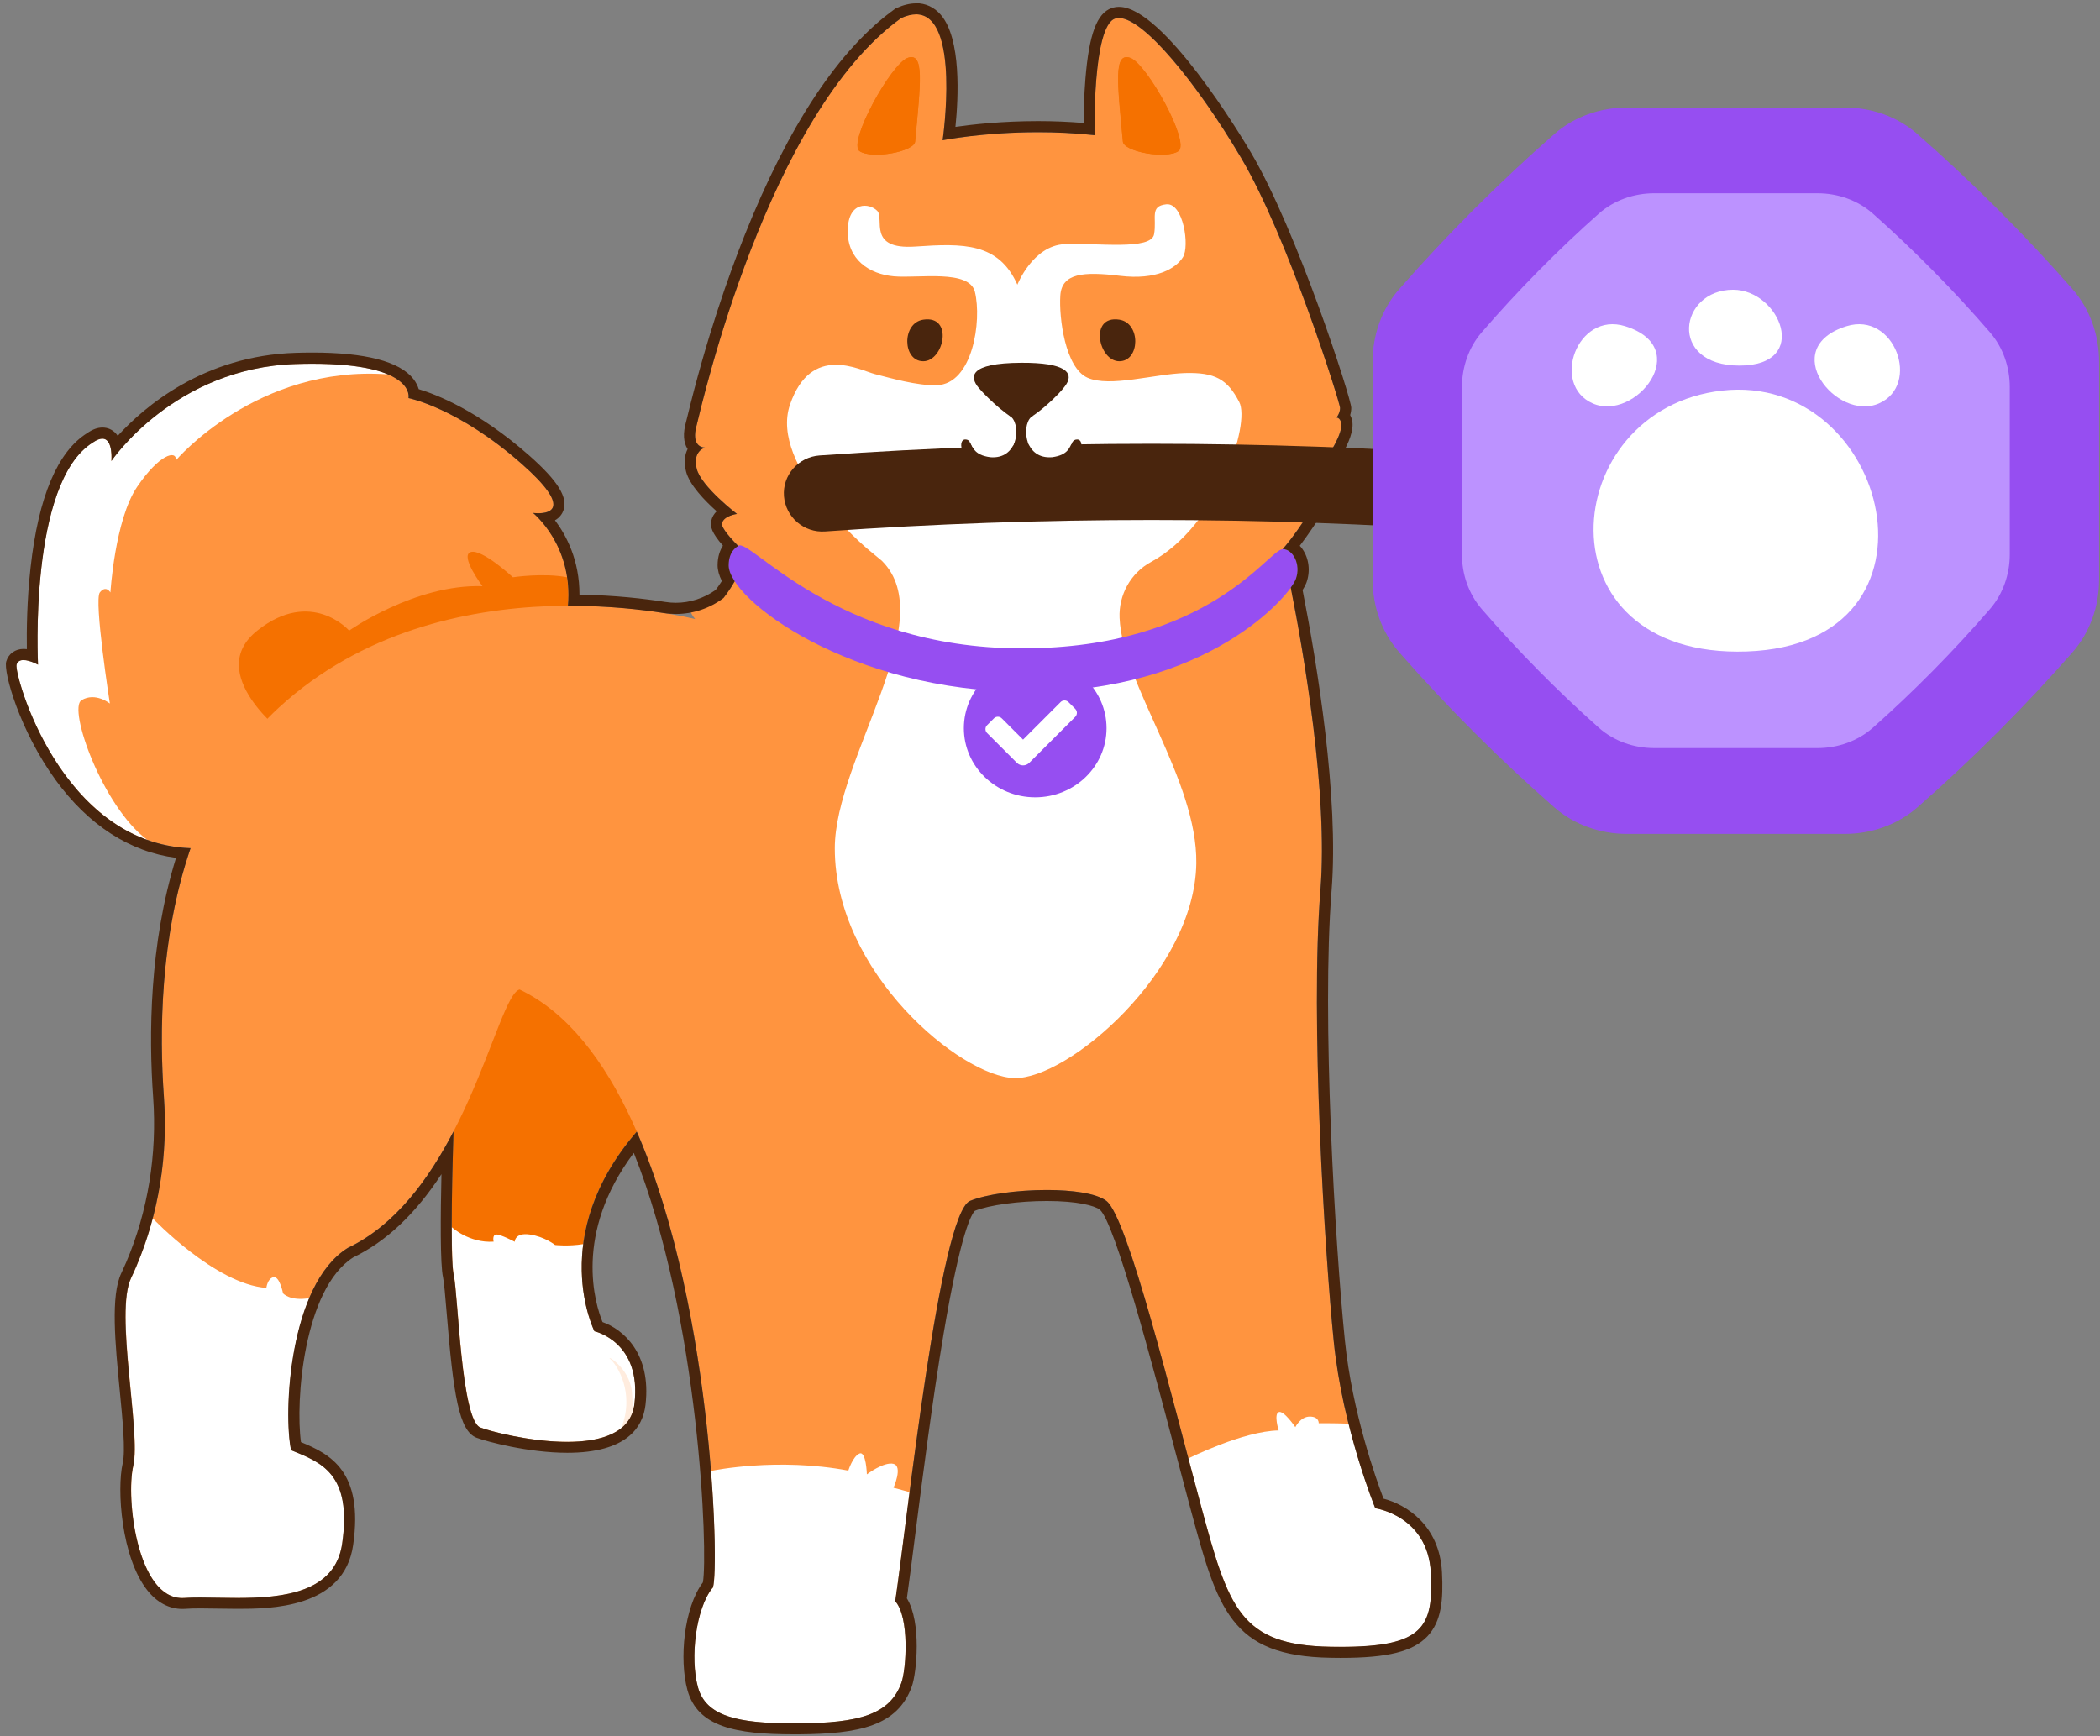 <svg width="335" height="277" viewBox="0 0 335 277" fill="none" xmlns="http://www.w3.org/2000/svg">
<rect x="0" y="0" width="335" height="277" fill="#808080" stroke="none"/>
<g clip-path="url(#clip0_30037_67342)">
<path d="M72.37 180.027C72.37 180.027 71.659 200.35 72.37 203.43C73.081 206.501 73.555 226.596 76.626 227.772C79.697 228.957 100.029 233.914 101.205 223.99C102.389 214.065 94.825 212.407 94.825 212.407C94.825 212.407 86.314 195.629 104.039 177.895C121.764 160.17 88.042 155.203 88.042 155.203L67.869 164.417L72.361 180.019L72.37 180.027Z" fill="#F57100"/>
<path d="M39.981 133.933C11.858 142.681 2.17 107.696 2.644 106.046C3.118 104.387 6.075 106.046 6.075 106.046C6.075 106.046 4.539 76.975 14.823 70.595C18.255 68.235 17.781 73.552 17.781 73.552C17.781 73.552 27.828 58.661 47.203 58.073C66.587 57.485 65.165 63.514 65.165 63.514C65.165 63.514 73.081 65.049 83.251 74.035C93.412 83.02 85.023 81.836 85.023 81.836C85.023 81.836 93.772 88.812 89.516 101.808C85.26 114.803 39.999 133.95 39.999 133.95L39.981 133.933Z" fill="#FF943F"/>
<path d="M81.82 92.103C81.82 92.103 76.854 87.496 75.081 88.084C73.309 88.671 76.968 93.524 76.968 93.524C66.21 93.173 55.697 100.614 55.697 100.614C55.697 100.614 49.669 93.761 41.043 100.614C32.417 107.467 45.536 117.278 45.536 117.278C45.536 117.278 47.37 124.175 49.107 129.817C62.559 123.473 86.462 111.074 89.499 101.799C90.718 98.061 90.867 94.823 90.455 92.103C86.638 91.365 81.812 92.103 81.812 92.103H81.82Z" fill="#F57100"/>
<path d="M61.901 59.732C59.383 58.652 54.96 57.828 47.195 58.065C27.811 58.652 17.772 73.543 17.772 73.543C17.772 73.543 18.246 68.226 14.815 70.586C4.531 76.966 6.066 106.037 6.066 106.037C6.066 106.037 3.109 104.379 2.635 106.037C2.267 107.31 7.953 128.413 23.476 133.985C16.368 128.712 10.787 113.04 13.007 111.715C15.227 110.381 17.526 112.25 17.526 112.25C17.526 112.25 14.955 95.762 15.929 94.524C16.903 93.287 17.614 94.524 17.614 94.524C17.614 94.524 18.325 82.915 21.87 77.685C25.415 72.455 28.162 71.745 28.074 73.429C28.074 73.429 41.035 58.178 61.901 59.732Z" fill="white"/>
<path d="M174.598 21.569C174.598 21.569 174.238 4.204 177.871 2.966C181.504 1.729 190.542 12.628 197.992 25.211C205.433 37.794 213.769 64.277 213.769 65.093C213.769 65.909 213.208 66.62 213.208 66.62C213.208 66.62 213.769 66.62 213.945 67.48C214.296 69.165 211.672 72.991 211.672 72.991C211.672 72.991 212.988 72.991 213.111 74.105C213.234 75.219 207.206 84.784 204.608 87.601C204.608 87.601 212.286 121.165 210.637 141.962C208.978 162.758 211.347 200.105 212.76 214.048C214.182 227.991 219.376 240.636 219.376 240.636C219.376 240.636 227.765 241.821 228.239 250.92C228.713 260.02 226.818 262.977 212.286 262.74C197.746 262.503 195.974 256.598 191.49 239.934C186.997 223.27 179.907 194.199 176.484 191.602C173.062 189.004 159.584 189.592 154.74 191.602C149.896 193.611 144.702 242.698 142.806 255.466C145.114 258.063 144.561 266.32 143.789 268.479C141.955 273.568 137.015 274.893 127.424 274.964C117.85 275.034 112.638 273.919 111.339 269.19C110.041 264.46 111.032 256.642 113.621 253.395C115.218 253.219 113.542 172.428 82.891 157.879C79.17 158.766 74.081 190.242 55.469 199.104C46.071 204.957 45.185 225.517 46.431 231.37C51.213 233.318 56.18 235.09 54.583 246.261C52.986 257.431 36.857 254.413 29.407 254.948C21.966 255.483 20.009 239.171 21.256 233.853C22.493 228.535 18.255 209.388 20.913 203.895C21.177 203.351 21.449 202.746 21.729 202.088C25.371 193.541 26.819 184.239 26.152 174.973C25.02 159.169 25.871 130.019 44.483 112.899C70.957 88.557 110.9 98.771 110.9 98.771C110.9 98.771 108.996 96.665 110.786 96.007C112.015 95.56 115.393 95.411 115.393 95.411C115.393 95.411 120.176 89.575 117.754 87.101C115.779 85.091 115.06 83.951 115.165 83.494C115.428 82.257 117.561 81.985 117.561 81.985C117.561 81.985 111.848 77.615 111.137 74.781C110.427 71.946 112.462 71.394 112.462 71.394C112.462 71.394 110.067 71.525 111.146 67.752C111.971 64.453 122.492 18.103 143.763 2.861C153.924 -1.737 150.379 22.368 150.379 22.368C150.379 22.368 161.585 20.148 174.607 21.561L174.598 21.569Z" fill="#FF943F"/>
<path d="M140.674 89.47L138.428 87.61C138.428 87.61 122.65 74.403 126.02 64.567C129.389 54.73 137.129 59.065 139.577 59.688C142.025 60.311 146.299 61.557 149.431 61.46C155.188 61.285 156.644 51.167 155.521 46.569C154.635 42.936 146.492 44.437 142.587 44.086C138.691 43.735 135.146 41.427 135.234 36.733C135.321 32.038 138.691 32.389 139.928 33.626C141.165 34.863 138.278 39.865 145.992 39.339C153.705 38.803 159.303 38.716 162.295 45.42C162.295 45.42 164.744 39.189 169.833 38.953C174.923 38.716 183.627 39.988 184.101 37.382C184.575 34.776 183.329 32.889 186.049 32.599C188.77 32.301 189.814 39.295 188.699 41.05C187.594 42.805 184.514 44.718 178.661 44.007C172.808 43.296 169.386 43.594 169.149 47.139C168.912 50.685 169.921 58.661 173.466 60.258C177.011 61.855 184.207 59.661 189.006 59.521C193.806 59.381 195.798 60.495 197.694 64.154C199.484 67.629 194.324 83.845 183.584 89.68C180.363 91.427 178.441 94.928 178.599 98.587C179.056 109.231 191.016 124.403 190.84 137.732C190.603 154.984 170.342 172.244 161.804 172.007C153.266 171.77 133.171 155.212 133.171 135.345C133.171 121.033 150.256 98.999 140.683 89.479L140.674 89.47Z" fill="white"/>
<path d="M155.354 73.482C155.354 73.482 157.557 79.826 163.436 79.238C169.315 78.65 170.158 73.07 170.158 73.07C170.158 73.07 164.893 75.141 162.918 71.297C162.918 71.297 162.006 75.193 155.354 73.482Z" fill="#49250D"/>
<path d="M178.556 51.001C182.022 51.527 181.882 57.635 178.556 57.635C175.23 57.635 173.686 50.255 178.556 51.001Z" fill="#49250D"/>
<path d="M147.282 51.001C143.815 51.527 143.956 57.635 147.282 57.635C150.607 57.635 152.152 50.255 147.282 51.001Z" fill="#49250D"/>
<path d="M162.919 57.88C169.965 57.845 171.229 59.46 170.141 61.241C169.053 63.022 164.367 67.199 162.919 67.199C161.471 67.199 157.575 63.602 156.127 61.882C154.679 60.162 154.46 57.924 162.919 57.88Z" fill="#49250D"/>
<path d="M164.831 66.304C162.918 67.199 163.076 73.342 167.85 72.947C171.456 72.464 170.395 70.148 171.816 70.121C173.299 70.095 172.571 74.219 168.034 74.772C163.498 75.325 162.901 72.359 162.901 72.359V64.646L164.831 66.322V66.304Z" fill="#49250D"/>
<path d="M160.988 66.304C162.901 67.199 162.743 73.342 157.97 72.947C154.363 72.464 155.425 70.148 154.003 70.121C152.582 70.095 153.249 74.219 157.785 74.772C162.313 75.325 162.919 72.359 162.919 72.359V64.646L160.988 66.322V66.304Z" fill="#49250D"/>
<path d="M117.745 87.101C117.745 87.101 116.218 87.759 116.218 90.189C116.218 95.569 135.444 110.363 163.814 110.398C192.71 110.433 205.714 95.103 206.714 92.41C207.601 90.014 206.179 87.583 204.617 87.618C202.371 87.671 192.929 103.448 163.015 103.448C133.101 103.448 119.43 85.521 117.754 87.109L117.745 87.101Z" fill="#964EF1"/>
<path d="M165.139 127.211C171.425 127.211 176.52 122.273 176.52 116.181C176.52 110.089 171.425 105.151 165.139 105.151C158.853 105.151 153.758 110.089 153.758 116.181C153.758 122.273 158.853 127.211 165.139 127.211Z" fill="#964EF1"/>
<path d="M171.545 114.356L164.2 121.701C163.647 122.253 162.761 122.253 162.208 121.701L157.461 116.953C157.119 116.611 157.119 116.049 157.461 115.707L158.558 114.61C158.9 114.268 159.461 114.268 159.804 114.61L163.2 118.006L169.193 112.013C169.535 111.671 170.097 111.671 170.439 112.013L171.536 113.11C171.878 113.452 171.878 114.014 171.536 114.356H171.545Z" fill="white"/>
<path d="M179.109 22.517C178.231 13.119 177.626 8.337 180.267 9.223C182.917 10.109 189.919 22.78 187.971 24.114C186.023 25.448 179.109 24.202 179.109 22.517Z" fill="#F57100"/>
<path d="M145.974 22.517C146.852 13.119 147.457 8.337 144.816 9.223C142.166 10.109 135.164 22.78 137.112 24.114C139.06 25.448 145.974 24.202 145.974 22.517Z" fill="#F57100"/>
<path d="M142.543 233.555C141.007 233.177 138.287 235.231 138.287 235.231C138.287 235.231 138.173 231.449 137.103 231.914C136.032 232.379 135.33 234.634 135.33 234.634C123.984 232.502 113.717 234.634 113.717 234.634C113.621 234.643 113.524 234.669 113.419 234.695C114.288 245.69 114.112 253.351 113.621 253.404C111.032 256.65 110.041 264.469 111.339 269.199C112.638 273.928 117.85 275.043 127.424 274.973C137.015 274.902 141.955 273.577 143.789 268.488C144.57 266.329 145.114 258.072 142.806 255.475C143.333 251.903 144.122 245.489 145.088 238.065C143.789 237.697 142.534 237.372 142.534 237.372C142.534 237.372 144.07 233.941 142.534 233.563L142.543 233.555Z" fill="white"/>
<path d="M212.313 262.749C226.853 262.986 228.74 260.029 228.266 250.929C227.792 241.83 219.403 240.645 219.403 240.645C219.403 240.645 217.095 235.02 215.13 227.14C212.55 227.053 210.365 227.079 210.365 227.079C210.365 227.079 210.453 226.017 208.943 226.017C207.434 226.017 206.636 227.702 206.636 227.702C206.636 227.702 204.775 224.955 203.977 225.306C203.178 225.657 203.977 228.228 203.977 228.228C198.308 228.316 189.586 232.686 189.586 232.686C190.262 235.257 190.911 237.705 191.508 239.934C196 256.598 197.773 262.503 212.304 262.74L212.313 262.749Z" fill="white"/>
<path d="M45.15 206.344C45.15 206.344 44.614 203.597 43.641 203.773C42.666 203.948 42.491 205.484 42.491 205.484C34.339 204.896 24.379 194.401 24.379 194.401C23.686 197.016 22.817 199.587 21.747 202.088C21.466 202.746 21.194 203.36 20.931 203.896C18.281 209.389 22.519 228.536 21.273 233.853C20.036 239.171 21.984 255.484 29.425 254.948C36.866 254.413 53.003 257.432 54.6 246.261C56.197 235.091 51.231 233.318 46.448 231.37C45.562 227.202 45.764 215.575 49.344 207.116C46.22 207.634 45.15 206.344 45.15 206.344Z" fill="white"/>
<path d="M94.842 212.407C94.842 212.407 91.964 206.73 93.043 198.499C90.613 198.885 88.551 198.639 88.551 198.639C88.551 198.639 86.892 197.305 84.505 196.963C82.11 196.621 82.11 198.122 82.11 198.122C82.11 198.122 79.89 196.946 79.188 196.963C78.477 196.972 78.74 198.104 78.74 198.104C74.844 198.367 72.071 195.805 72.071 195.796C72.071 199.35 72.141 202.377 72.387 203.422C73.098 206.493 73.572 226.587 76.643 227.763C79.714 228.948 100.046 233.906 101.222 223.981C102.406 214.057 94.842 212.398 94.842 212.398V212.407Z" fill="white"/>
<path d="M179.134 22.517C178.257 13.119 177.651 8.337 180.293 9.223C182.943 10.109 189.945 22.78 187.997 24.114C186.049 25.448 179.134 24.202 179.134 22.517Z" fill="#F57100"/>
<path d="M146.001 22.517C146.878 13.119 147.484 8.337 144.842 9.223C142.192 10.109 135.19 22.78 137.138 24.114C139.086 25.448 146.001 24.202 146.001 22.517Z" fill="#F57100"/>
<path d="M97.378 216.856C98.352 217.698 101.345 222.13 99.116 227.86C99.87 227.245 100.467 226.491 100.836 225.552C100.923 224.595 100.941 223.437 100.809 222.103C100.406 218.032 96.404 216.013 97.378 216.856Z" fill="#FFECDE"/>
<path d="M146.106 2.282C153.319 2.282 150.37 22.377 150.37 22.377C150.37 22.377 156.811 21.096 165.604 21.096C168.412 21.096 171.457 21.227 174.607 21.569C174.607 21.569 174.247 4.204 177.88 2.967C178.073 2.905 178.275 2.87 178.494 2.87C182.46 2.87 190.946 13.286 198.001 25.211C205.442 37.794 213.778 64.277 213.778 65.093C213.778 65.918 213.217 66.62 213.217 66.62C213.217 66.62 213.778 66.62 213.954 67.48C214.305 69.165 211.681 72.991 211.681 72.991C211.681 72.991 212.997 72.991 213.12 74.105C213.243 75.219 207.215 84.784 204.617 87.601C204.626 87.601 204.644 87.601 204.652 87.601C206.206 87.601 207.601 90.023 206.714 92.392C206.6 92.699 206.328 93.164 205.907 93.752C208.022 104.405 211.865 126.641 210.646 141.962C208.987 162.758 211.356 200.105 212.769 214.048C214.191 227.991 219.386 240.636 219.386 240.636C219.386 240.636 227.774 241.821 228.248 250.92C228.704 259.687 226.967 262.749 213.831 262.749C213.34 262.749 212.822 262.749 212.295 262.74C197.755 262.503 195.983 256.598 191.499 239.934C187.006 223.271 179.916 194.199 176.494 191.602C174.888 190.382 171.079 189.864 166.99 189.864C162.34 189.864 157.329 190.531 154.749 191.602C149.905 193.611 144.711 242.698 142.815 255.466C145.123 258.063 144.57 266.32 143.798 268.479C141.964 273.569 137.024 274.894 127.433 274.964C127.161 274.964 126.889 274.964 126.617 274.964C117.561 274.964 112.603 273.779 111.34 269.19C110.041 264.46 111.032 256.642 113.621 253.395C114.797 253.263 114.191 209.476 101.582 180.554C87.173 197.262 94.825 212.398 94.825 212.398C94.825 212.398 102.389 214.057 101.204 223.981C100.643 228.693 95.773 230.054 90.481 230.054C84.62 230.054 78.24 228.386 76.626 227.763C73.555 226.579 73.081 206.493 72.37 203.422C71.729 200.631 72.247 183.643 72.352 180.519C68.43 188.074 63.086 195.48 55.469 199.113C46.071 204.966 45.185 225.526 46.431 231.379C51.214 233.327 56.18 235.099 54.583 246.27C53.469 254.088 45.229 254.957 37.832 254.957C35.717 254.957 33.672 254.887 31.882 254.887C30.987 254.887 30.154 254.904 29.408 254.957C29.285 254.957 29.171 254.966 29.057 254.966C21.905 254.966 20.036 239.092 21.256 233.862C22.493 228.544 18.255 209.397 20.905 203.904C21.168 203.36 21.44 202.755 21.721 202.097C25.363 193.55 26.81 184.248 26.143 174.982C25.424 164.97 25.512 149.605 30.399 135.328C9.62 134.565 2.223 107.503 2.644 106.055C2.802 105.502 3.232 105.318 3.741 105.318C4.759 105.318 6.066 106.055 6.066 106.055C6.066 106.055 4.531 76.983 14.815 70.604C15.438 70.174 15.929 69.998 16.324 69.998C18.088 69.998 17.772 73.561 17.772 73.561C17.772 73.561 27.82 58.67 47.203 58.082C48.107 58.056 48.967 58.038 49.783 58.038C66.447 58.038 65.166 63.514 65.166 63.514C65.166 63.514 73.081 65.049 83.251 74.035C91.297 81.143 87.717 81.888 85.875 81.888C85.392 81.888 85.023 81.836 85.023 81.836C85.023 81.836 91.464 86.978 90.596 96.665C90.745 96.665 90.885 96.665 91.034 96.665C97.124 96.665 102.319 97.253 105.873 97.815C106.522 97.92 107.171 97.964 107.812 97.964C110.532 97.964 113.2 97.078 115.402 95.428C115.402 95.428 116.359 94.252 117.201 92.743C116.569 91.778 116.236 90.909 116.236 90.207C116.236 87.776 117.763 87.118 117.763 87.118C115.788 85.109 115.069 83.968 115.174 83.512C115.437 82.275 117.57 82.002 117.57 82.002C117.57 82.002 111.857 77.633 111.146 74.798C110.436 71.964 112.471 71.411 112.471 71.411C112.471 71.411 112.463 71.411 112.445 71.411C112.173 71.411 110.155 71.297 111.155 67.77C111.98 64.47 122.501 18.121 143.772 2.879C144.658 2.475 145.439 2.291 146.123 2.291M146.123 0.536C145.167 0.536 144.132 0.782 143.043 1.273L142.885 1.343L142.745 1.44C133.856 7.81 125.783 19.981 118.754 37.619C116.28 43.831 112.682 53.931 109.567 66.813L109.444 67.305C108.926 69.13 109.014 70.595 109.69 71.648C109.242 72.534 109.058 73.719 109.435 75.202C109.971 77.352 112.419 79.879 114.323 81.573C113.902 81.985 113.586 82.494 113.454 83.117C113.261 84.003 113.542 85.021 115.323 87.057C114.841 87.812 114.472 88.847 114.472 90.181C114.472 90.953 114.7 91.804 115.157 92.699C114.744 93.357 114.358 93.875 114.165 94.121C112.314 95.446 110.067 96.174 107.812 96.174C107.25 96.174 106.698 96.13 106.145 96.043C103.003 95.551 98.168 94.963 92.438 94.884C92.456 89.374 90.323 85.39 88.533 83.012C89.323 82.564 89.683 81.941 89.858 81.502C90.657 79.396 89.034 76.755 84.427 72.683C76.292 65.497 69.527 62.908 66.798 62.092C66.649 61.592 66.385 61.022 65.929 60.443C63.727 57.661 58.304 56.248 49.809 56.248C48.967 56.248 48.081 56.266 47.177 56.292C32.444 56.739 22.949 64.962 18.781 69.542C18.685 69.402 18.588 69.27 18.474 69.147C17.921 68.542 17.175 68.217 16.359 68.217C15.543 68.217 14.771 68.507 13.894 69.112C9.173 72.069 6.137 79.265 4.882 90.505C4.285 95.805 4.241 100.72 4.285 103.571C4.118 103.554 3.952 103.536 3.785 103.536C2.416 103.536 1.354 104.308 0.994 105.546C0.521 107.213 3.136 116.541 8.857 124.429C14.095 131.642 20.703 135.907 28.083 136.864C23.818 150.684 23.722 165.163 24.432 175.078C25.082 184.169 23.599 193.269 20.141 201.377C19.861 202.026 19.597 202.614 19.36 203.114C17.623 206.712 18.378 214.382 19.097 221.796C19.562 226.544 20.036 231.449 19.58 233.441C18.606 237.618 19.352 248.498 23.502 253.728C25.047 255.676 26.977 256.703 29.092 256.703C29.25 256.703 29.408 256.703 29.566 256.686C30.198 256.642 30.943 256.615 31.909 256.615C32.76 256.615 33.664 256.633 34.602 256.65C35.647 256.668 36.744 256.686 37.849 256.686C42.947 256.686 54.881 256.686 56.338 246.489C58.023 234.713 52.653 232.002 48.011 230.089C47.107 223.595 48.432 205.659 56.338 200.622C61.603 198.086 66.245 193.716 70.422 187.337C70.273 193.91 70.211 201.781 70.676 203.799C70.843 204.536 71.036 206.896 71.247 209.389C72.326 222.612 73.23 228.307 76.011 229.387C77.617 230.001 84.286 231.791 90.499 231.791C100.055 231.791 102.556 227.649 102.968 224.174C103.951 215.882 99.335 212.065 96.115 210.933C94.965 208.107 91.412 196.849 101.108 183.941C111.655 210.406 112.945 247.937 112.129 252.465C109.102 256.475 108.321 264.767 109.663 269.646C111.278 275.525 117.35 276.71 126.625 276.71C126.897 276.71 127.17 276.71 127.45 276.71C137.129 276.64 143.184 275.367 145.457 269.067C146.229 266.935 147.027 258.8 144.667 255.01C145.018 252.544 145.474 248.99 145.992 244.927C147.159 235.784 148.765 223.253 150.528 212.784C153.266 196.542 154.995 193.681 155.521 193.181C157.829 192.26 162.524 191.619 166.999 191.619C171.895 191.619 174.607 192.365 175.441 192.997C177.88 195.059 184.058 218.55 187.374 231.159C188.243 234.467 189.068 237.591 189.823 240.39C194.236 256.765 196.246 264.241 212.287 264.495C212.822 264.504 213.348 264.513 213.857 264.513C221.369 264.513 225.388 263.512 227.704 261.073C229.951 258.704 230.258 255.273 230.03 250.833C229.635 243.277 224.238 240.022 220.702 239.109C219.543 236.056 215.709 225.341 214.542 213.873C213.006 198.806 210.812 162.276 212.418 142.102C213.612 127.115 210.102 105.914 207.794 94.138C208.066 93.708 208.268 93.331 208.39 93.006C209.066 91.19 208.829 89.128 207.785 87.618C207.653 87.425 207.504 87.241 207.346 87.075C208.68 85.328 210.207 83.038 211.4 81.151C215.051 75.36 214.954 74.456 214.893 73.912C214.823 73.263 214.568 72.727 214.2 72.315C215.095 70.736 216.025 68.638 215.7 67.111C215.63 66.778 215.525 66.48 215.384 66.225C215.489 65.883 215.56 65.497 215.56 65.076C215.56 63.575 206.899 36.75 199.537 24.307C198.133 21.929 185.602 1.106 178.521 1.097C178.108 1.097 177.713 1.159 177.336 1.291C174.984 2.098 173.729 5.467 173.15 12.575C172.931 15.287 172.869 17.91 172.861 19.621C170.509 19.428 168.087 19.323 165.621 19.323C159.847 19.323 155.1 19.858 152.415 20.244C152.88 15.69 153.389 6.187 150.072 2.352C149.028 1.15 147.668 0.51 146.123 0.51V0.536Z" fill="#49250D"/>
<path d="M235.777 84.793C201.098 82.353 166.297 82.353 131.618 84.793C128.266 85.03 125.335 82.529 125.063 79.186C124.791 75.834 127.345 72.903 130.758 72.666C166.007 70.183 201.379 70.183 236.628 72.666C240.042 72.903 242.595 75.843 242.323 79.186C242.051 82.538 239.12 85.03 235.768 84.793H235.777Z" fill="#49250D"/>
<path d="M294.288 17.156C282.696 17.156 271.113 17.156 259.53 17.156C255.292 17.156 251.142 18.595 247.974 21.368C239.331 28.923 230.74 37.514 223.176 46.166C220.403 49.333 218.964 53.484 218.964 57.722C218.964 69.305 218.964 80.897 218.964 92.48C218.964 96.718 220.412 100.869 223.176 104.036C230.731 112.68 239.322 121.27 247.974 128.834C251.142 131.607 255.292 133.046 259.53 133.046C271.113 133.046 282.705 133.046 294.288 133.046C298.518 133.046 302.677 131.599 305.845 128.834C314.488 121.279 323.079 112.689 330.643 104.036C333.407 100.869 334.855 96.718 334.855 92.48C334.855 80.897 334.855 69.305 334.855 57.722C334.855 53.493 333.407 49.333 330.643 46.166C323.087 37.522 314.497 28.932 305.845 21.368C302.677 18.595 298.526 17.156 294.288 17.156Z" fill="#964EF1"/>
<path d="M289.936 30.836C281.249 30.836 272.571 30.836 263.883 30.836C260.645 30.836 257.469 31.95 255.056 34.083C248.536 39.856 242.06 46.42 236.365 53.028C234.294 55.423 233.224 58.556 233.215 61.741V88.452C233.215 91.638 234.294 94.77 236.365 97.166C242.06 103.773 248.536 110.337 255.056 116.111C257.46 118.243 260.637 119.358 263.883 119.358C272.571 119.358 281.249 119.358 289.936 119.358C293.183 119.358 296.351 118.243 298.764 116.111C305.284 110.337 311.759 103.773 317.454 97.166C319.525 94.77 320.605 91.638 320.605 88.452C320.605 79.546 320.605 70.648 320.605 61.741C320.605 58.556 319.525 55.423 317.454 53.028C311.759 46.42 305.284 39.856 298.764 34.083C296.359 31.95 293.183 30.836 289.936 30.836Z" fill="#BC92FF"/>
<path d="M274.728 62.32C301.396 59.328 312.215 102.755 278.677 103.94C245.139 105.125 248.298 65.286 274.728 62.32Z" fill="white"/>
<path d="M294.56 52.045C302.255 49.641 306.476 61.434 299.719 64.374C292.963 67.313 283.486 55.502 294.56 52.045Z" fill="white"/>
<path d="M259.258 52.045C251.563 49.641 247.342 61.434 254.099 64.374C260.856 67.313 270.332 55.502 259.258 52.045Z" fill="white"/>
<path d="M276.475 46.227C267.849 46.227 266.015 58.328 277.484 58.328C288.953 58.328 283.916 46.227 276.475 46.227Z" fill="white"/>
<path d="M157.97 72.947C160.155 73.131 161.366 71.938 161.857 70.507L154.653 70.437C155.179 71.086 155.153 72.578 157.97 72.947Z" fill="white"/>
<path d="M167.842 72.947C170.439 72.605 170.615 71.315 171.045 70.595L163.963 70.525C164.464 71.947 165.666 73.122 167.842 72.947Z" fill="white"/>
</g>
<defs>
<clipPath id="clip0_30037_67342">
<rect width="333.957" height="276.2" fill="white" transform="translate(0.898 0.527)"/>
</clipPath>
</defs>
</svg>
